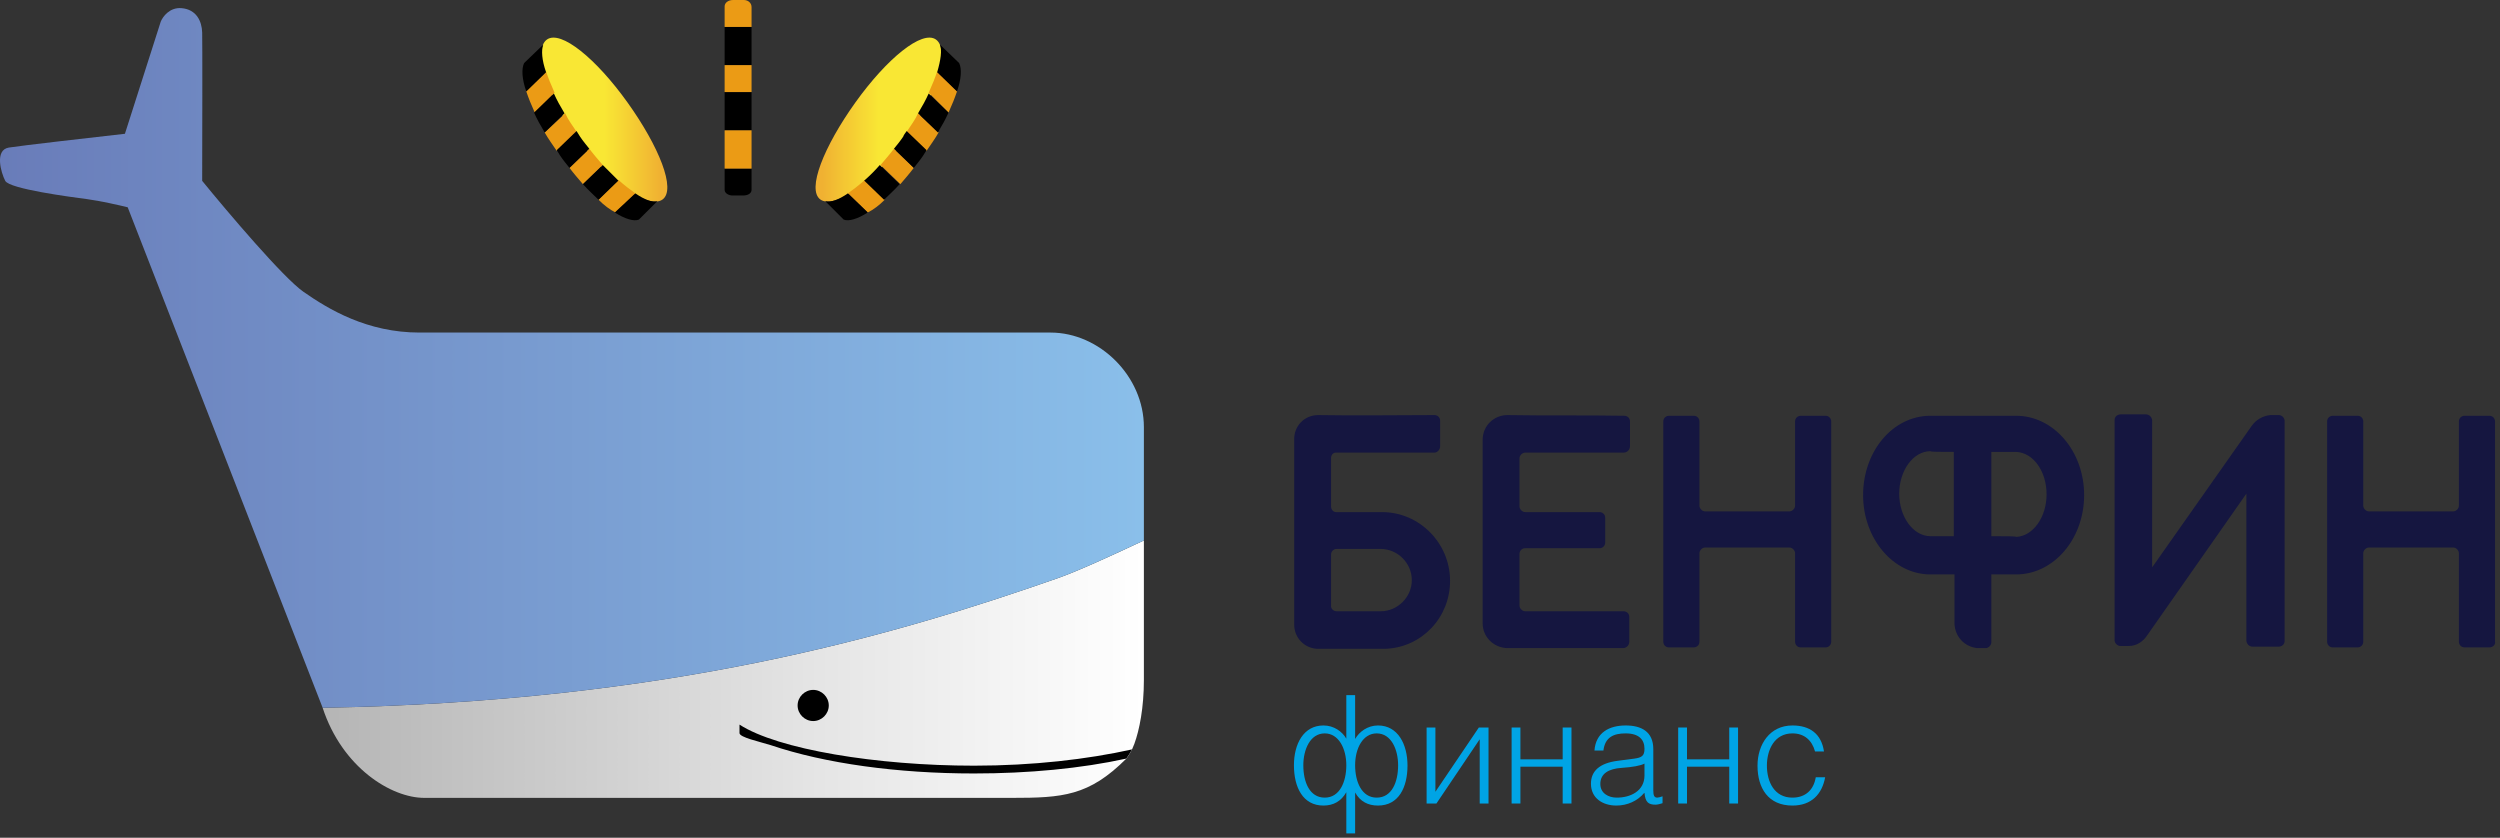 <svg width="188" height="63" viewBox="0 0 188 63" fill="none" xmlns="http://www.w3.org/2000/svg">
<rect x="0" y="0" width="188" height="63" fill="#333333" stroke="none"/>
<path d="M79.525 43.486C67.193 47.802 50.387 52.763 24.263 53.226C25.737 57.731 29.428 60 31.906 60H76.095C79.897 60 81.886 59.863 84.696 57.053C84.865 56.832 85.094 56.509 85.303 55.938C85.683 54.903 86.02 53.218 86.02 51.133V40.643C85.81 40.74 85.559 40.857 85.278 40.988C83.678 41.733 81.1 42.934 79.525 43.486Z" fill="url(#paint0_linear)"/>
<path d="M12.087 1.63L9.394 10.06C6.848 10.347 1.54 10.956 0.668 11.096C-0.421 11.272 0.075 12.987 0.394 13.6C0.714 14.213 5.325 14.812 6.557 14.976C7.543 15.106 8.998 15.438 9.603 15.588L24.263 53.226C50.387 52.763 67.193 47.802 79.525 43.486C81.377 42.837 84.616 41.291 86.02 40.643V32.115C86.02 28.295 82.688 25.009 79.003 25.009H31.554C27.602 25.009 24.713 23.262 22.822 21.945C21.308 20.891 17.113 15.943 15.204 13.6C15.213 10.175 15.225 3.15 15.204 2.451C15.178 1.578 14.761 0.704 13.646 0.613C12.754 0.54 12.235 1.26 12.087 1.63Z" fill="url(#paint1_linear)"/>
<path d="M113.36 31.213C112.347 31.213 111.495 32.012 111.495 33.077V46.873C111.495 47.885 112.295 48.684 113.307 48.737H122.044C122.31 48.737 122.523 48.524 122.523 48.258V46.394C122.523 46.127 122.31 45.967 122.097 45.967H114.692C114.479 45.967 114.266 45.754 114.266 45.541V41.653C114.266 41.44 114.425 41.227 114.692 41.227H120.286C120.552 41.227 120.712 41.014 120.712 40.801V38.936C120.712 38.67 120.499 38.51 120.286 38.51H114.692C114.479 38.51 114.266 38.297 114.266 38.084V34.462C114.266 34.249 114.479 34.036 114.692 34.036H122.097C122.364 34.036 122.576 33.823 122.576 33.557V31.692C122.576 31.426 122.364 31.266 122.15 31.266C119.22 31.213 116.237 31.266 113.36 31.213ZM99.136 31.213C102.012 31.266 104.942 31.213 107.872 31.213C108.139 31.213 108.298 31.426 108.298 31.639V33.557C108.298 33.823 108.086 34.036 107.872 34.036H100.467C100.254 34.036 100.095 34.196 100.095 34.462V38.084C100.095 38.297 100.254 38.51 100.467 38.51H103.93C106.753 38.51 109.045 40.854 109.045 43.677C109.045 46.447 106.913 48.684 104.197 48.79H99.029C98.567 48.763 98.133 48.56 97.816 48.224C97.499 47.887 97.323 47.442 97.324 46.979V33.131C97.27 32.065 98.07 31.213 99.136 31.213ZM100.521 45.967H103.823C105.102 45.967 106.168 44.902 106.168 43.624C106.168 42.345 105.102 41.28 103.823 41.28H100.521C100.307 41.28 100.095 41.44 100.095 41.706V45.594C100.095 45.754 100.254 45.967 100.521 45.967ZM137.281 48.684H135.416C135.149 48.684 134.99 48.471 134.99 48.258V41.6C134.99 41.387 134.777 41.173 134.564 41.173H128.224C128.011 41.173 127.798 41.387 127.798 41.6V48.258C127.798 48.524 127.584 48.684 127.372 48.684H125.506C125.24 48.684 125.08 48.471 125.08 48.258V31.692C125.08 31.426 125.294 31.266 125.506 31.266H127.372C127.638 31.266 127.798 31.479 127.798 31.692V38.031C127.798 38.244 128.011 38.457 128.224 38.457H134.564C134.777 38.457 134.99 38.244 134.99 38.031V31.692C134.99 31.426 135.203 31.266 135.416 31.266H137.281C137.547 31.266 137.707 31.479 137.707 31.692V48.258C137.707 48.471 137.547 48.684 137.281 48.684ZM169.3 32.065C169.619 31.586 170.152 31.266 170.738 31.213H171.377C171.59 31.213 171.803 31.426 171.803 31.639V48.205C171.803 48.471 171.59 48.631 171.324 48.631H169.406C169.139 48.631 168.927 48.417 168.927 48.151V37.125L161.468 47.778C161.148 48.258 160.669 48.577 160.083 48.577H159.443C159.23 48.577 159.017 48.364 159.017 48.151V31.586C159.017 31.32 159.23 31.16 159.496 31.16H161.362C161.628 31.16 161.841 31.373 161.841 31.639V42.665L169.3 32.065ZM146.977 46.926C147.03 47.885 147.723 48.631 148.682 48.737H149.321C149.534 48.737 149.748 48.524 149.748 48.311V43.197H151.612C154.435 43.197 156.727 40.534 156.727 37.232C156.727 33.93 154.435 31.266 151.612 31.266H145.166C142.342 31.266 140.105 33.93 140.105 37.232C140.105 40.534 142.395 43.197 145.166 43.197H146.977V46.926ZM149.748 40.321V33.983H151.612C152.89 34.036 153.902 35.421 153.902 37.179C153.902 38.883 152.89 40.321 151.612 40.375C151.612 40.321 150.76 40.321 149.748 40.321ZM146.924 33.983V40.321H145.166C143.887 40.321 142.821 38.883 142.821 37.125C142.821 35.368 143.887 33.93 145.166 33.93C145.166 33.983 145.911 33.983 146.924 33.983ZM187.2 48.684H185.335C185.069 48.684 184.909 48.471 184.909 48.258V41.6C184.909 41.387 184.697 41.173 184.483 41.173H178.144C177.93 41.173 177.717 41.387 177.717 41.6V48.258C177.717 48.524 177.504 48.684 177.291 48.684H175.426C175.16 48.684 175 48.471 175 48.258V31.692C175 31.426 175.213 31.266 175.426 31.266H177.291C177.558 31.266 177.717 31.479 177.717 31.692V38.031C177.717 38.244 177.93 38.457 178.144 38.457H184.483C184.697 38.457 184.909 38.244 184.909 38.031V31.692C184.909 31.426 185.123 31.266 185.335 31.266H187.2C187.466 31.266 187.627 31.479 187.627 31.692V48.258C187.68 48.471 187.466 48.684 187.2 48.684Z" fill="#151640"/>
<path d="M47.196 7.715C49.557 11.015 50.865 14.257 49.819 15.005C48.773 15.753 45.769 13.723 43.408 10.422C41.048 7.122 40.08 3.724 41.126 2.976C42.172 2.228 44.836 4.414 47.196 7.715Z" fill="url(#paint2_linear)"/>
<path d="M64.318 7.715C61.958 11.015 60.649 14.257 61.695 15.005C62.741 15.753 65.745 13.723 68.106 10.422C70.467 7.122 71.434 3.724 70.388 2.976C69.342 2.228 66.679 4.414 64.318 7.715Z" fill="url(#paint3_linear)"/>
<path d="M39.575 6.871C39.735 7.351 39.948 7.883 40.215 8.469L41.706 6.978C41.44 6.392 41.227 5.859 41.067 5.38L39.575 6.871ZM40.96 9.961C41.227 10.44 41.546 10.866 41.866 11.345L43.358 9.907C43.038 9.428 42.718 9.002 42.505 8.522L40.96 9.961ZM42.825 12.624C43.145 13.05 43.518 13.476 43.837 13.849L45.329 12.411C45.009 12.038 44.636 11.612 44.317 11.186L42.825 12.624ZM45.009 15.021C45.435 15.447 45.862 15.766 46.288 15.979L47.78 14.541C47.407 14.275 46.98 13.955 46.501 13.529L45.009 15.021Z" fill="#EB9B15"/>
<path d="M47.779 14.541L46.234 15.979C46.98 16.459 47.673 16.672 48.046 16.512L49.431 15.127C49.058 15.234 48.472 15.021 47.779 14.541ZM45.329 12.411L43.837 13.849C44.21 14.275 44.636 14.648 45.009 15.021L46.501 13.583L45.329 12.411ZM43.357 9.854L41.866 11.292C41.972 11.452 42.026 11.558 42.132 11.718C42.345 12.038 42.611 12.357 42.825 12.624L44.316 11.186C44.103 10.919 43.837 10.6 43.624 10.28C43.517 10.12 43.464 10.014 43.357 9.854ZM40.161 8.469C40.374 8.948 40.64 9.428 40.96 9.961L42.452 8.522C42.132 7.99 41.866 7.51 41.653 7.031L40.161 8.469ZM40.853 3.356L39.415 4.741C39.202 5.167 39.255 5.966 39.575 6.871L41.066 5.433C40.747 4.528 40.694 3.782 40.853 3.356ZM54.492 6.924H56.517V9.801H54.492V6.924ZM54.492 14.275C54.492 14.541 54.812 14.701 55.078 14.701H55.877C56.25 14.701 56.517 14.541 56.517 14.275V12.677H54.492V14.275ZM54.492 2.024H56.517V4.9H54.492V2.024Z" fill="black"/>
<path d="M54.492 9.801H56.517V12.677H54.492V9.801ZM54.492 4.9H56.517V6.924H54.492V4.9ZM55.931 0H55.132C54.759 0 54.492 0.213 54.492 0.479V2.024H56.517V0.533C56.517 0.213 56.25 0 55.931 0Z" fill="#EB9B15"/>
<path d="M61.152 51.88C60.513 51.88 59.98 52.412 59.98 53.051C59.98 53.691 60.513 54.223 61.152 54.223C61.791 54.223 62.324 53.691 62.324 53.051C62.324 52.412 61.791 51.88 61.152 51.88ZM73.246 57.579C65.947 57.579 58.488 56.354 55.611 54.49V55.129C55.611 55.449 57.103 55.768 57.956 56.034C62.058 57.419 67.492 58.165 73.246 58.165C77.348 58.165 81.29 57.792 84.7 57.046C84.86 56.833 85.021 56.569 85.127 56.355C81.771 57.101 77.668 57.579 73.246 57.579Z" fill="black"/>
<path d="M71.967 6.871C71.807 7.351 71.594 7.883 71.328 8.469L69.836 6.978C70.103 6.392 70.316 5.859 70.475 5.38L71.967 6.871ZM70.582 9.961C70.316 10.44 69.996 10.866 69.676 11.345L68.185 9.907C68.504 9.428 68.824 9.002 69.037 8.522L70.582 9.961ZM68.717 12.624C68.398 13.05 68.025 13.476 67.705 13.849L66.213 12.411C66.533 12.038 66.906 11.612 67.226 11.186L68.717 12.624ZM66.533 15.021C66.107 15.447 65.681 15.766 65.254 15.979L63.763 14.541C64.136 14.275 64.562 13.955 65.041 13.529L66.533 15.021Z" fill="#EB9B15"/>
<path d="M63.763 14.541L65.254 15.979C64.508 16.459 63.816 16.672 63.443 16.512L62.058 15.127C62.484 15.234 63.07 15.021 63.763 14.541ZM66.16 12.411L67.652 13.849C67.279 14.275 66.853 14.648 66.48 15.021L64.988 13.582C65.414 13.21 65.787 12.837 66.16 12.411ZM68.184 9.854L69.676 11.292C69.57 11.452 69.516 11.558 69.41 11.718C69.197 12.038 68.93 12.357 68.717 12.624L67.225 11.186C67.439 10.919 67.705 10.6 67.918 10.28C67.971 10.12 68.078 10.014 68.184 9.854ZM71.328 8.469C71.115 8.948 70.848 9.428 70.528 9.96L69.037 8.522C69.356 7.99 69.623 7.51 69.836 7.031L71.328 8.469ZM70.688 3.356L72.127 4.741C72.34 5.167 72.287 5.966 71.967 6.871L70.475 5.433C70.742 4.527 70.848 3.782 70.688 3.356Z" fill="black"/>
<path d="M99.621 59.982C98.474 59.982 98.01 58.802 98.01 57.545C98.01 56.397 98.506 55.151 99.621 55.151C100.658 55.151 101.243 56.276 101.243 57.545C101.243 58.78 100.757 59.982 99.621 59.982ZM101.243 52.272V55.548C100.934 55.007 100.305 54.555 99.522 54.555C98.021 54.555 97.304 55.956 97.304 57.545C97.304 59.188 97.965 60.578 99.522 60.578C100.271 60.578 100.857 60.258 101.243 59.574V62.674H101.905V59.596C102.291 60.28 102.876 60.578 103.626 60.578C105.182 60.578 105.844 59.21 105.844 57.567C105.844 55.978 105.127 54.555 103.626 54.555C102.843 54.555 102.214 55.029 101.905 55.57V52.272H101.243ZM103.527 59.982C102.39 59.982 101.905 58.78 101.905 57.545C101.905 56.276 102.49 55.151 103.527 55.151C104.641 55.151 105.138 56.397 105.138 57.545C105.138 58.802 104.674 59.982 103.527 59.982Z" fill="#00A4E5"/>
<path d="M107.942 54.709H107.28V60.424H108.019L111.274 55.592V60.424H111.937V54.709H111.209L107.942 59.541V54.709Z" fill="#00A4E5"/>
<path d="M114.335 54.709H113.673V60.424H114.335V57.655H117.513V60.424H118.175V54.709H117.513V57.103H114.335V54.709Z" fill="#00A4E5"/>
<path d="M123.665 57.423V58.317C123.665 59.475 122.629 59.982 121.58 59.982C120.951 59.982 120.345 59.651 120.345 58.956C120.345 58.184 120.951 57.809 121.955 57.743C122.772 57.688 123.379 57.578 123.665 57.423ZM120.576 56.441C120.698 55.449 121.327 55.151 122.243 55.151C123.269 55.151 123.665 55.636 123.665 56.309C123.665 56.828 123.468 56.971 122.904 57.048L121.635 57.214C120.3 57.39 119.639 57.975 119.639 58.934C119.639 60.038 120.543 60.578 121.547 60.578C122.375 60.578 123.136 60.236 123.644 59.629H123.665C123.732 60.335 123.963 60.512 124.504 60.512C124.626 60.512 124.857 60.457 125.023 60.401V59.883C124.857 59.938 124.714 59.982 124.626 59.982C124.394 59.982 124.328 59.806 124.328 59.442V56.331C124.328 55.007 123.412 54.555 122.253 54.555C121.006 54.555 120.002 55.096 119.903 56.441H120.576Z" fill="#00A4E5"/>
<path d="M126.862 54.709H126.2V60.424H126.862V57.655H130.04V60.424H130.701V54.709H130.04V57.103H126.862V54.709Z" fill="#00A4E5"/>
<path d="M137.163 56.508C136.965 55.184 136.104 54.555 134.791 54.555C133.08 54.555 132.165 55.989 132.165 57.578C132.165 59.265 132.97 60.578 134.791 60.578C136.225 60.578 137.02 59.718 137.252 58.449H136.546C136.391 59.398 135.773 59.982 134.791 59.982C133.423 59.982 132.871 58.78 132.871 57.578C132.871 56.386 133.434 55.151 134.791 55.151C135.674 55.151 136.258 55.658 136.491 56.508H137.163Z" fill="#00A4E5"/>
<defs>
<linearGradient id="paint0_linear" x1="24.292" y1="50.336" x2="86.039" y2="50.336" gradientUnits="userSpaceOnUse">
<stop stop-color="#B5B5B5"/>
<stop offset="0.604" stop-color="#E5E5E5"/>
<stop offset="1" stop-color="white"/>
</linearGradient>
<linearGradient id="paint1_linear" x1="0.004" y1="26.931" x2="86.026" y2="26.931" gradientUnits="userSpaceOnUse">
<stop stop-color="#697CB9"/>
<stop offset="1" stop-color="#8ABFEA"/>
</linearGradient>
<linearGradient id="paint2_linear" x1="41.243" y1="8.976" x2="49.685" y2="8.976" gradientUnits="userSpaceOnUse">
<stop stop-color="#F9E734"/>
<stop offset="0.5" stop-color="#F9E734"/>
<stop offset="0.849" stop-color="#F3C233"/>
<stop offset="1" stop-color="#F0B132"/>
</linearGradient>
<linearGradient id="paint3_linear" x1="70.309" y1="8.976" x2="61.867" y2="8.976" gradientUnits="userSpaceOnUse">
<stop stop-color="#F9E734"/>
<stop offset="0.5" stop-color="#F9E734"/>
<stop offset="0.849" stop-color="#F3C233"/>
<stop offset="1" stop-color="#F0B132"/>
</linearGradient>
</defs>
</svg>

